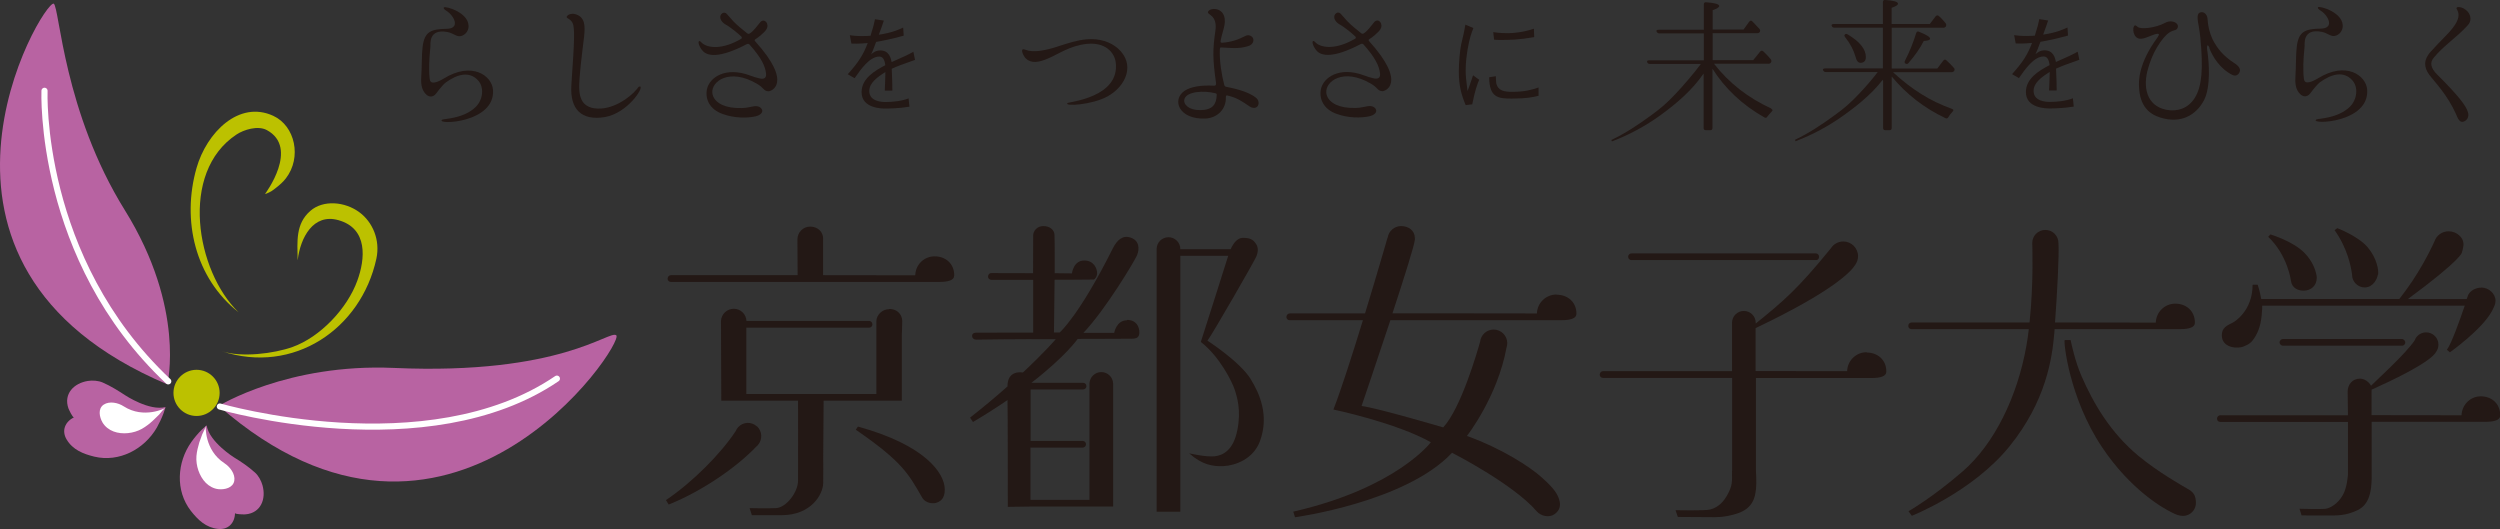 <?xml version="1.0" encoding="UTF-8"?><svg id="Layer_2" xmlns="http://www.w3.org/2000/svg" viewBox="0 0 240.4 50.87"><rect x="0" y="0" width="240.4" height="50.87" fill="#333333" stroke="none"/><defs><style>.cls-1,.cls-2,.cls-3{fill-rule:evenodd;}.cls-1,.cls-4{fill:#b863a2;}.cls-2{fill:#fff;}.cls-5{fill:none;stroke:#fff;stroke-linecap:round;stroke-width:.59px;}.cls-3{fill:#bcc100;}.cls-6{fill:#231815;}</style></defs><g id="_レイヤー_1"><path class="cls-1" d="M15.92,39.14s-.17.54-.19.59c-.18.48-.4.94-.65,1.39-1.21,2.09-3.63,3.36-6.01,2.79-1.07-.26-2.08-.66-2.67-1.66-.49-.83-.16-1.69.72-2.12-.13.06-.51-.78-.54-.86-.49-1.4.53-2.43,1.88-2.64.44-.07.99-.03,1.41.15.78.34,1.46.77,2.17,1.23,0,0,2.32,1.54,3.88,1.13"/><path class="cls-2" d="M15.91,39.23s-2.06,1.1-4.02-.16c-.52-.34-1.36-.53-1.92-.16-.58.39-.41,1.2-.11,1.72.24.4.63.7,1.06.86.85.32,1.93.19,2.72-.25.39-.22.75-.5,1.08-.81.2-.18.39-.37.59-.57.17-.18.38-.52.6-.63"/><path class="cls-1" d="M19.86,40.91s-.43.38-.46.41c-.36.36-.69.75-.99,1.17-1.4,1.96-1.56,4.7-.06,6.63.68.87,1.46,1.62,2.62,1.74.96.1,1.61-.55,1.63-1.53,0,.14.92.14,1.01.13,1.48-.13,2-1.49,1.63-2.8-.12-.43-.38-.92-.72-1.22-.63-.57-1.3-1.02-2.02-1.46,0,0-2.36-1.47-2.63-3.07"/><path class="cls-2" d="M19.78,40.95s-.15,2.33,1.81,3.6c.52.34,1.05,1.02.94,1.68-.12.69-.93.87-1.52.81-.46-.05-.89-.28-1.22-.61-.64-.65-.97-1.68-.9-2.58.04-.45.15-.89.28-1.32.09-.26.18-.51.28-.77.09-.23.31-.56.33-.81"/><path class="cls-3" d="M21.12,37.78c0,1.23-1,2.22-2.22,2.22-1.23,0-2.22-1-2.22-2.22s1-2.22,2.22-2.22,2.22.99,2.22,2.22"/><path class="cls-4" d="M5.17.35C4.14,0-11.07,25.48,16.09,36.96c0,0,1.79-7.29-4.08-16.74C6.13,10.77,5.73.77,5.17.35Z"/><path class="cls-4" d="M21.04,39.03s6.61-4.1,16.84-3.65c16.09.71,20.72-3.68,21.38-3.14.88.72-16.02,26.19-38.22,6.79Z"/><path class="cls-5" d="M21.14,39.09s19.96,5.8,32.41-2.68"/><path class="cls-5" d="M4.28,8.73s-.66,16.13,11.9,27.94"/><path class="cls-3" d="M25.5,18.63s3.31-4.41.16-6.12c-.87-.47-2.23-.03-2.91.42-5.54,3.65-3.89,13.16.19,17.1-4.19-3.3-5.48-8.85-4.04-13.88.97-3.39,4.07-6.54,7.38-5.01,2.1.97,2.76,4,1.21,6.01-.28.36-.61.65-.96.92-.37.29-.47.37-.96.57h-.07Z"/><path class="cls-3" d="M28.63,24.98c.26-2.12,1.49-4.49,3.91-3.81,2.87.8,2.58,3.75,1.82,5.82-.96,2.66-3.55,5.42-6.24,6.38-1.77.63-4.88,1.03-6.81.4,6.9,2.28,13.4-2.12,14.88-8.88.4-1.84-.38-3.55-1.62-4.47-1.41-1.05-3.51-1.22-4.74-.13-1.41,1.24-1.24,2.9-1.21,4.71Z"/><path class="cls-6" d="M82.5,41.02l-.21.3c4.48,3.08,5.07,4.24,6.38,6.52.37.64,1.17.57,1.33.52.34-.11.86-.32.85-1.31-.02-1.6-1.97-4.28-8.35-6.03Z"/><path class="cls-6" d="M72.78,41c-.52-.48-1.33-.44-1.8.08-.1.11-.17.23-.22.35-1.42,2.17-4.13,4.91-6.72,6.66l.26.43c3.34-1.35,6.61-3.66,8.44-5.59.05-.04.09-.08.13-.12.47-.53.44-1.34-.08-1.82Z"/><path class="cls-6" d="M91.76,26.51c.02-1.16-.84-1.86-1.88-1.86s-1.84.81-1.87,1.82h-1.09s-7.77-.01-7.77-.01c0,0,0-3.01,0-3.55s-.45-1.12-1.24-1.12c-.68,0-1.23.55-1.23,1.23,0,.07.02,3.44.02,3.44h-12.17s0,0-.01,0c-.18,0-.32.15-.32.33,0,.22.16.32.31.32h0s0,0,0,0h25.84c.83,0,1.4-.17,1.4-.59Z"/><path class="cls-6" d="M85.49,29.73c-.65,0-1.2.55-1.22,1.14v7.02h-12.5v-6.38s11.78,0,11.8,0c.17,0,.32-.11.32-.33,0-.18-.15-.32-.32-.32h-11.79c-.03-.65-.56-1.17-1.22-1.17s-1.19.52-1.23,1.16h0v.06h0s.03,7.62.03,7.62h2.42s4.96,0,4.96,0c0,0,.01,6.58,0,7.7-.01,1.12-1.14,2.58-2.12,2.63-.9.04-2.54,0-2.54,0l.22.68h2.88c2.81-.01,3.96-1.98,3.98-3.09.02-1.11,0-2.42,0-2.42l.04-5.5h5.07c1.74,0,2.45,0,2.45,0v-6.35s.04-.87.04-1.31c0-.48-.34-1.16-1.27-1.16Z"/><path class="cls-6" d="M108.37,30.8c-1.03,0-1.23,1.21-1.23,1.21h-2.96c2.14-2.25,4.95-6.96,5.16-7.47.26-.65.21-1.42-.64-1.7-.73-.24-1.28.22-1.7,1.06-3.23,6.47-5.1,8.07-5.1,8.07h-.55l.06-5.07s3.48,0,3.77-.02c.05,0,.32-.23.32-.63s-.3-1.18-1.2-1.2c-1.09-.03-1.22,1.24-1.22,1.24l-1.66-.02s.01-3.19-.02-3.7c-.03-.44-.4-.83-1.08-.83-.62,0-.97.51-.97.88s-.01,3.65-.01,3.65c0,0-3.75,0-4.03-.01-.16,0-.3.13-.3.34s.18.31.33.31c.19,0,4.01,0,4.01,0v5.07s-5.25.01-5.48.01-.4.09-.39.32c0,.22.18.35.39.35.11,0,4.02-.07,7.65-.04,0,0-1.08,1.26-3.16,3.2,0,0-1.5-.31-1.48,1.34-1.04.92-2.22,1.92-3.6,3l.28.42c1.24-.73,2.34-1.44,3.32-2.11.03,0,.03,10.27.03,10.27l2.18-.03h7.95v-.02h0v-11.82h0c-.03-.61-.53-1.09-1.14-1.09s-1.11.48-1.14,1.09h0v.05h0v11.15h-5.67v-5.03h4.98s.02,0,.04,0c.18,0,.32-.14.32-.32s-.14-.32-.32-.32c-.01,0-.02,0-.04,0h0s-4.97,0-4.97,0v-4.89s.01-.06.01-.06h5s.02,0,.04,0c.18,0,.32-.14.32-.32s-.14-.32-.32-.32c-.01,0-.02,0-.04,0h0s-4.93,0-4.93,0c3.3-2.55,4.45-4.22,4.45-4.22,2.69,0,5.05-.02,5.19-.02.46,0,.74-.1.74-.61s-.26-1.2-1.21-1.2Z"/><path class="cls-6" d="M120.26,36.44c-1.05-1.68-4.15-3.68-4.15-3.68.49-.65,4.6-7.79,4.72-8.14.1-.29.24-.78-.07-1.19-.18-.25-.38-.57-1.24-.56-.53,0-.91.5-1.18,1.09h-4.84v-.02h0c0-.62-.52-1.13-1.14-1.13s-1.13.5-1.14,1.13h0v25.27h2.28v-24.61h4.6s0,0,0,.01c-.25.83-2.63,8.27-2.63,8.27,1.83,1.42,3.03,3.88,3.25,4.57.23.69.65,2,.26,3.92-.38,1.92-1.38,2.43-2.21,2.51-.83.08-2.42-.29-2.42-.29,1.24,1.11,2.29,1.28,3.32,1.23,1.14-.06,2.85-.69,3.48-2.38.91-2.46,0-4.56-.9-6.01Z"/><path class="cls-6" d="M149.68,28.32c-1.03,0-1.86.81-1.89,1.82h-1.1s-7.86-.01-7.86-.01h-4.93c1.1-3.35,2.09-6.49,2.15-7.05.12-1.18.02-.25,0-.08,0-.04,0-.08,0-.11,0-.72-.6-1.15-1.32-1.15-.65,0-1.19.48-1.29,1.1h-.01s-.99,3.44-2.17,7.3h-7.22s0,0-.01,0c-.18,0-.32.14-.33.33,0,.22.16.32.31.32h7.05c-1.01,3.29-2.12,6.76-2.84,8.59,0,0,6.05,1.27,9.37,3.15,0,0-3.3,4.4-13.23,6.67l.17.54s10.63-1.44,15.1-6.2c0,0,5.88,2.99,8.15,5.64.38.44,1.18.64,1.71.26.45-.33.63-.75.45-1.37-.18-.59-.5-1.11-1.72-2.19-1.08-.97-3.73-2.72-7.16-3.96,0,0,2.94-3.74,3.81-8.51.04-.13.07-.26.07-.41,0-.72-.59-1.31-1.31-1.31-.67,0-1.23.51-1.3,1.16-.28,1.01-1.84,6.4-3.55,8.25,0,0-6.26-1.85-7.85-2.06,0,0,1.42-4.17,2.77-8.25h16.47c.84,0,1.41-.17,1.42-.59.02-1.16-.85-1.86-1.9-1.86Z"/><path class="cls-6" d="M174.92,24.69c0-.17-.12-.31-.28-.32-.16,0-17.74,0-17.74,0h0s-.01,0-.02,0c-.18,0-.32.14-.32.32s.14.32.32.32c0,0,.01,0,.02,0h0s17.74,0,17.74,0c.18,0,.28-.15.28-.32Z"/><path class="cls-6" d="M179.49,33.87c-1.01,0-1.84.81-1.87,1.82h-1.09s-7.71-.01-7.71-.01v-4.13c7.52-3.58,9.2-5.47,9.57-6.07.17-.24.28-.53.28-.84,0-.79-.64-1.42-1.42-1.42-.5,0-.94.26-1.19.65-3.19,3.93-4.59,5.11-7.23,7.24v-.06h0s0,0,0-.01c0-.63-.51-1.14-1.14-1.14s-1.14.51-1.14,1.14h0v4.65h-12.39s0,0-.01,0c-.18,0-.32.15-.32.33,0,.22.16.32.31.32h0s0,0,0,0h12.42v8.95h-.01c0,1.01.08,1.38-.48,2.36-.56.97-1.19,1.23-1.65,1.35-.46.12-3.3.06-3.3.06l.22.65s2.68.02,3.14.02,1.27.06,2.54-.34c1.58-.5,1.75-1.62,1.83-2.32.08-.7,0-1.85,0-1.85h0v-8.87h11.14c.83,0,1.39-.17,1.4-.59.02-1.16-.85-1.86-1.88-1.86Z"/><path class="cls-6" d="M209.17,29.2c-1.01,0-1.84.81-1.87,1.82h-1.08s-7.77-.01-7.77-.01h-.84c.2-2.63.41-6.54.33-7.64,0-.7-.56-1.26-1.26-1.26s-1.26.56-1.26,1.26c0,.04.15,3.82-.26,7.64h-11.33s0,0-.01,0c-.18,0-.32.14-.32.32,0,.22.16.32.31.32h11.28c-.06.54-.14,1.07-.23,1.59-.86,4.89-3.08,9.44-6.12,12.08-2.94,2.55-5.22,3.84-5.22,3.84l.32.44s5.82-2.29,9.36-6.64c3.54-4.35,4.14-8.49,4.35-11.01,0-.09.02-.2.02-.3h12.09c.83,0,1.39-.17,1.4-.59.02-1.16-.84-1.86-1.88-1.86Z"/><path class="cls-6" d="M210.42,47.04c-.59-.34-2.89-1.64-4.77-3.19-2.7-2.23-4.35-5.06-5.49-7.68-.61-1.4-.97-3.08-1.05-3.47h-.57c-.12.17.43,5.57,3.59,10.3,2.77,4.14,5.93,5.91,6.72,6.28.36.2.74.33,1.07.33.7,0,1.27-.59,1.24-1.29-.02-.6-.16-.95-.75-1.29Z"/><path class="cls-6" d="M231.29,32.92c0-.17-.18-.31-.28-.32-.11,0-11.51,0-11.51,0h0s0,0-.01,0c-.11,0-.29.15-.29.32s.17.32.29.32c0,0,0,0,.01,0h0s11.51,0,11.51,0c.12,0,.28-.12.28-.32Z"/><path class="cls-6" d="M222.71,26.27c-.06-.23-.26-1.08-1.12-1.96-1.11-1.13-3.27-1.77-3.27-1.77l-.21.23c1.9,1.81,2.19,4.25,2.19,4.25.09.65.63.93,1.22.93.7,0,1.27-.48,1.26-1.26,0-.14-.03-.28-.07-.41Z"/><path class="cls-6" d="M228.68,26.4c.06-.42-.11-1.54-.97-2.58-.89-1.09-2.95-1.88-2.95-1.88l-.27.19c1.25,1.74,1.59,3.54,1.68,4.25,0,0,0,0,0,0,0,.09.03.3.03.3h0c.13.55.63.98,1.22.96.8-.03,1.18-.83,1.24-1.25Z"/><path class="cls-6" d="M238.59,27.66c-.49,0-1.02.26-1.23.67h-.01s-.07.2-.09.26c-.01.05-.04.11-.06.17h-5.66c5.33-3.94,5.2-4.5,5.2-4.5,0,0,.09-.26.14-.63.1-.76-.64-1.39-1.42-1.39-.64,0-1.18.41-1.36.97-1.43,3.12-3.02,5.05-3.38,5.54h-13.28c-.12-.71-.34-1.37-.34-1.37h-.49c0,2.59-1.85,3.61-1.85,3.61-.68.34-1.11.53-1.11,1.27,0,.7.59,1.22,1.6,1.16.18-.01.35-.04.51-.11.51-.2.77-.38,1.12-.97.51-.87.59-1.71.65-2.62,0-.1,0-.22,0-.33h19.48c-.47,1.39-1.3,3.71-1.72,4.24l.29.25s3.06-2.17,4.03-3.94c.21-.42.36-.68.36-1.01,0-.7-.66-1.28-1.36-1.28Z"/><path class="cls-6" d="M238.55,38.11c-1,0-1.81.81-1.85,1.82h-1.07s-7.58-.01-7.58-.01v-2.13c0-.11.01-.26,0-.32,1.64-.73,5.73-2.63,6.23-3.67h0c.13-.19.2-.42.2-.66,0-.65-.53-1.18-1.18-1.18-.45,0-.84.25-1.04.62,0,0,0,0,0,.01-.02.03-.03.06-.04.1-.81,1.27-3.89,4.05-4.22,4.4-.21-.37-.62-.68-1.07-.68-.7,0-1.18.55-1.18,1.25,0,.09.03,2.27.03,2.27h-12.26s0,0-.01,0c-.18,0-.32.14-.32.32,0,.22.15.32.3.32h12.29v5.03s-.06,1.24-.49,2c-.47.84-1.22,1.26-1.64,1.32-.42.06-2.53,0-2.53,0l.2.64s1.97.02,2.63.01c.65-.01,1.57.06,2.77-.52,1.2-.59,1.31-1.99,1.34-3.02v-5.47h10.97c.82,0,1.38-.17,1.39-.59.02-1.16-.83-1.86-1.86-1.86Z"/><path class="cls-6" d="M42.5,11.52c.12-.12,2.07-.07,3.26-1.25.68-.68.83-1.88.2-2.55-.8-.87-1.95-.63-3.12.23-.14.1-.59.61-.86.99-.49.68-1.13.25-1.38-.46-.1-.3-.11-.72-.1-.9.08-1.31.04-2.3.14-3.09.18-1.47.83-1.69,2.3-1.72,1.38-.01.72-1.29-.03-1.74-.16-.11-.3-.22-.23-.31.11-.18,2.61.52,2.36,1.99-.1.53-.67.94-1.16.71-.39-.19-.61-.3-.86-.34-1.84-.35-1.61,1.18-1.63,1.39-.16,1.53-.12,2.21-.11,2.68.01.22.05.46.05.48.07.57.8.25,1.35-.08,2.68-1.66,4.64-.3,4.73,1.12.19,3.17-5.46,3.35-4.92,2.86Z"/><path class="cls-6" d="M57.15,10.41c1.69.26,3.45-1.05,4.07-1.82.16-.2.19-.29.33-.27.4.07-1.2,2.57-3.4,2.94-2.26.37-3.34-.78-3.21-3.02.04-.97.38-4.74.22-5.61-.08-.98-.93-.78-.59-1.13.1-.12.41-.23.71-.15,1.01.26.99,1.16.89,2.15,0,0-.35,2.81-.39,3.45-.14,1.62-.31,3.21,1.39,3.47Z"/><path class="cls-6" d="M70.53,2.06c.31.33.89.8,1.29,1.12.05.04.14.11.26.05.41-.25.71-.73,1.04-1.11.1-.12.28-.18.42-.11.08.04.16.11.22.25.08.22.07.48-.27.82-.18.19-.54.5-.83.68-.15.08-.08.16-.05.2,3.73,4.13,1.48,4.85,1.27,4.82-.5-.05-.39-.33-1.12-.74-2.63-1.53-4.39-.2-4.26.91.08.72.84,1.35,2.26,1.43.97.04.99-.03,1.68-.15.57-.11.84.19.86.42.01.23-.26.45-.61.53-.82.19-2.08.2-3.23-.23-1.16-.42-1.68-1.36-1.48-2.37.22-1.09,1.74-2.22,4.15-1.32.31.12.52.18.83.26.5.14.79,0,.69-.54-.08-.59-.4-1.39-1.59-2.71-.07-.08-.18-.05-.22-.04-2.72,1.43-3.79,1.13-4.22.71-.35-.35-.54-.9-.4-.98.11-.05.19.11.34.22.52.41,1.84.65,3.73-.46.03-.03.08-.11,0-.2-.26-.25-.98-.87-1.53-1.17-.54-.32-.65-.84-.3-1.08.13-.09.32-.06.42.06l.65.73Z"/><path class="cls-6" d="M87.45,10.26c-.99.17-2.1.18-2.29.18-.33,0-2.31,0-2.31-1.58,0-1.33,1.3-2.07,2.28-2.59-.04-.28-.12-.83-.57-.83-.92,0-1.75,1.17-2.38,2.08l-.66-.38c1.04-1.16,1.49-1.87,1.92-3-.89.08-1.29.06-1.57.05l-.15-.8c.32.04.62.08,1.18.08.39,0,.6-.02.81-.03.26-.81.35-1.19.43-1.59l.85.13c-.11.36-.22.64-.48,1.36,1.31-.2,1.93-.5,2.34-.69l.05.78c-1.3.35-1.89.47-2.65.6-.29.79-.36.94-.48,1.2.13-.12.41-.38.88-.38.87,0,1.02.78,1.09,1.12,1.29-.57,1.51-.67,2.09-.99l.16.78c-1.3.46-1.56.55-2.24.85.05,1.05.05,1.31.06,2.1h-.73c0-.09.02-.48.03-.72.02-.42.02-.69.03-1.06-.79.49-1.55,1.05-1.55,1.82,0,.98,1.12,1.06,1.56,1.06.7,0,1.57-.09,2.22-.35l.08.8Z"/><path class="cls-6" d="M129.57,2.05c.31.33.89.8,1.29,1.12.05.04.14.11.26.05.41-.25.71-.73,1.04-1.11.1-.12.28-.18.42-.11.08.04.16.11.22.25.08.22.07.48-.27.82-.18.19-.54.5-.83.68-.15.08-.08.16-.05.2,3.73,4.13,1.48,4.85,1.27,4.82-.5-.05-.39-.33-1.12-.74-2.63-1.53-4.39-.2-4.26.91.08.72.84,1.35,2.26,1.43.97.04.99-.03,1.68-.15.57-.11.84.19.86.42.01.23-.26.45-.61.53-.82.19-2.08.2-3.23-.23-1.16-.42-1.68-1.36-1.48-2.37.22-1.09,1.74-2.22,4.15-1.32.31.12.52.18.83.26.5.14.79,0,.69-.54-.08-.59-.4-1.39-1.59-2.71-.07-.08-.18-.05-.22-.04-2.72,1.43-3.79,1.13-4.22.71-.35-.35-.54-.9-.4-.98.11-.05.19.11.34.22.52.41,1.84.65,3.73-.46.03-.03.08-.11,0-.2-.26-.25-.98-.87-1.53-1.17-.54-.32-.65-.84-.3-1.08.13-.09.32-.06.42.06l.65.73Z"/><path class="cls-6" d="M101.68,4.48c1.06-.34,1.84-.61,2.81-.7,1.25-.11,2.3.26,3,.87,1.72,1.52.8,3.63-.99,4.62-1.51.83-4.22.98-3.85.64.14-.12,5.05-.54,4.64-3.9-.12-.96-.99-1.97-2.78-1.79-1.65.18-2.7.97-3.72,1.4-.9.39-1.62.5-2.14.01-.25-.25-.57-.94-.2-.89.25.02.75.54,3.24-.26Z"/><path class="cls-6" d="M116.94,8.03c-.34-2.4-.33-3.27-.07-5.05.23-1.58-.82-1.53-.71-1.84.2-.52,2.12-.49,1.5,1.65-.26.91-.29,1.16-.29,1.16-.01.08.01.16.14.16.83-.05,1.58-.3,2.22-.64.3-.18.64-.03.75.18.12.22.04.63-.44.78-.97.31-1.81.16-2.49.14-.18-.01-.23-.04-.25.15-.05,1.06.15,2.4.42,3.43.03.11.08.18.2.2.5.1,2.14.41,2.9,1.09.25.22.26.59.1.79-.18.2-.49.19-.78-.01-.72-.49-1.16-.8-2.08-1.03-.15-.04-.18.01-.18.15.04,1.18-.83,2-1.96,2.06-2.56.11-3.27-1.8-2.02-2.66.57-.39,1.57-.57,2.82-.5.15,0,.23-.03.2-.19ZM113.9,9.51c-.16.5.4,1.09,1.51,1.08,1.18-.01,1.55-.54,1.59-1.43,0-.12-.01-.16-.12-.19-1.14-.29-2.74-.18-2.98.54Z"/><path class="cls-6" d="M141.68,2.7c-.18.47-.37.95-.55,2.02-.11.66-.19,1.35-.19,2.02,0,.56.05,1,.11,1.46.04.31.05.35.07.55.13-.33.21-.55.53-1.51l.59.43c-.15.35-.39.94-.67,2.36l-.63.08c-.43-1.04-.66-1.87-.66-3.24,0-.87.11-2.07.23-2.62.22-.95.25-1.05.29-1.28.08-.44.09-.49.11-.6l.78.33ZM143.84,7.32c0,.1.02.58.04.67.16.76.8.84,1.53.84,1.22,0,1.87-.19,2.54-.42v.8c-.54.13-1.11.27-2.58.27-1.3,0-2.16-.09-2.17-2.05l.64-.1ZM143.59,3.09c.27.04.68.1,1.46.1.5,0,1.5-.1,2.45-.43l.03.81c-1.56.27-2.31.27-3.35.27-.27,0-.37-.01-.51-.03l-.08-.71Z"/><path class="cls-6" d="M180.63,6.93h-5.06c-.12,0-.21-.06-.26-.17-.05-.12.02-.18.2-.18h5.55v-3.92h-4.67c-.13,0-.21-.06-.25-.17-.03-.06-.02-.1.01-.13.04-.03.1-.05.18-.05h4.73V.21c0-.16.08-.23.24-.21.81.05,1.21.17,1.21.36,0,.12-.2.25-.61.39v1.56h3.67l.56-.74c.1-.11.2-.12.31-.03.12.1.23.21.34.33.11.12.21.23.31.36.07.1.08.2.03.31-.06.08-.14.13-.25.13h-4.96v3.92h4.38l.57-.75c.1-.13.2-.14.31-.04.22.2.46.44.71.72.09.09.1.2.03.31-.06.07-.13.11-.24.11h-5.63l.1.1c.82.75,1.68,1.42,2.59,1.99.91.58,1.9,1.05,2.97,1.44.17.06.18.15.04.29-.16.16-.28.33-.38.5-.07.13-.17.16-.29.1-2.04-.97-3.75-2.3-5.16-4v4.94c0,.15-.07.22-.22.22h-.39c-.15,0-.22-.07-.22-.22v-4.52M177.41,3.31c.06-.06.15-.06.27,0,1.16.7,1.74,1.42,1.74,2.17,0,.37-.17.56-.52.56-.21,0-.37-.18-.46-.54-.19-.68-.52-1.31-1-1.91-.1-.12-.11-.21-.03-.28ZM183.24,6.12c-.1-.06-.12-.15-.06-.28.21-.41.41-.83.59-1.28.18-.44.34-.9.49-1.37.05-.16.14-.2.29-.13.7.28,1.05.5,1.05.66,0,.12-.2.2-.61.22-.35.69-.84,1.39-1.46,2.11-.08.11-.18.13-.28.07Z"/><path class="cls-6" d="M199.41,10.25c-.99.17-2.1.18-2.29.18-.33,0-2.31,0-2.31-1.58,0-1.33,1.3-2.07,2.28-2.59-.04-.28-.12-.83-.57-.83-.92,0-1.75,1.17-2.38,2.08l-.66-.38c1.04-1.16,1.49-1.87,1.92-3-.89.08-1.29.06-1.57.05l-.15-.8c.32.04.62.08,1.18.08.39,0,.6-.02.81-.03.26-.81.35-1.19.43-1.59l.85.13c-.11.36-.22.64-.48,1.36,1.31-.2,1.93-.5,2.34-.69l.05.78c-1.3.35-1.89.47-2.65.6-.29.79-.36.94-.48,1.2.13-.12.41-.38.88-.38.87,0,1.02.78,1.09,1.12,1.29-.57,1.51-.67,2.09-.99l.16.78c-1.3.46-1.56.55-2.24.85.05,1.05.05,1.31.06,2.1h-.73c0-.09.02-.48.03-.72.02-.42.02-.69.03-1.06-.79.49-1.55,1.05-1.55,1.82,0,.98,1.12,1.06,1.56,1.06.7,0,1.57-.09,2.22-.35l.08.8Z"/><path class="cls-6" d="M212.48,4.64c-.17-.43-.31-.37-.23.21.16,1.02.37,3.52-.33,4.82-.77,1.43-2.23,2.24-4.16,1.64-1.14-.34-2-1.16-2.07-2.95-.03-.51-.1-2.22,1.79-4.78.2-.29.2-.44-.39-.24-.7.26-.74.3-1.02.36-.86.21-1.02-.77-.9-1.1.09-.21.17-.21.41,0,.29.23,1.66.11,2.63-.41.69-.37,1.49.1,1.13.59-.16.21-.59.04-1.23.8-1.13,1.32-1.5,2.83-1.62,3.26-.46,1.89.14,3.56,2.14,3.76.64.06,1.73-.06,2.44-1.22.66-1.07.81-2.79.51-5.79-.09-.84-.16-1.07-.23-1.53-.07-.5-.03-.8.24-.87.3-.09.64.13.69.63.04.79.27,1.62.63,2.24.29.5.79,1.27,1.93,2,.59.36.56.69.56.69-.01.27-.29.67-.73.46-1.22-.61-1.9-1.77-2.22-2.57Z"/><path class="cls-6" d="M222.72,11.5c.12-.12,2.07-.07,3.26-1.25.68-.68.83-1.88.2-2.55-.8-.87-1.95-.63-3.12.23-.14.1-.59.61-.86.99-.49.68-1.13.25-1.38-.46-.1-.3-.11-.72-.1-.9.08-1.31.04-2.3.14-3.09.18-1.47.83-1.69,2.3-1.72,1.38-.01.72-1.29-.03-1.74-.16-.11-.3-.22-.23-.31.11-.18,2.61.52,2.36,1.99-.1.53-.67.94-1.16.71-.39-.19-.61-.3-.86-.34-1.84-.35-1.61,1.18-1.63,1.39-.16,1.53-.12,2.21-.11,2.68.01.22.05.46.05.48.07.57.8.25,1.35-.08,2.68-1.66,4.64-.3,4.73,1.12.19,3.17-5.46,3.35-4.92,2.86Z"/><path class="cls-6" d="M236.93,11.69c-.41.16-.59-.31-.78-.76-.78-1.76-2.1-3.15-2.32-3.45-.67-.75-.84-1.48-.33-2.21.2-.29.29-.34.6-.69.84-.94,2.1-1.97,2.29-2.91.12-.63-.27-.8-.15-.94.11-.11.45-.03.64.07.68.35.91,1.1.42,1.63-1.06,1.18-2.33,1.96-3.28,3.13-.37.45-.31.97.34,1.61,2,1.99,2.81,3.02,2.97,3.66.12.48-.16.76-.41.86Z"/><path class="cls-6" d="M180.75,6.68c-.63.85-1.28,1.6-2.01,2.37-.82.86-1.35,1.33-2.39,2.08-1.18.86-2.41,1.68-3.74,2.31l.05.14c1.66-.63,3.23-1.48,4.67-2.52,1.6-1.15,3.04-2.35,4.16-4"/><path class="cls-6" d="M170.34,10.44c-2.25-1.03-4.09-2.47-5.52-4.31h5.23c.11,0,.2-.04.25-.13.06-.11.05-.21-.03-.31-.21-.26-.45-.51-.71-.75-.11-.1-.21-.09-.31.03l-.66.81h-3.9v-2.59h4.29c.11,0,.19-.04.24-.11.06-.12.04-.22-.04-.31-.24-.26-.46-.5-.67-.71-.1-.11-.2-.1-.31.03l-.54.75h-2.97V.98c.42-.15.63-.28.63-.4,0-.18-.41-.3-1.24-.36-.16-.02-.24.05-.24.21v2.43h-4.35c-.08,0-.14.02-.18.05-.04.03-.04.08-.01.13.06.11.14.17.25.17h4.29v2.59h-5.26c-.18,0-.24.07-.18.2.05.1.13.15.25.15h4.89v.02c-.63.85-1.74,2.15-2.46,2.9-.82.86-1.35,1.33-2.39,2.08-1.18.86-2.41,1.68-3.74,2.31l.05.14c1.66-.63,3.23-1.48,4.67-2.52,1.57-1.14,3.04-2.4,4.15-4.01h0v5.24c0,.14.07.21.22.21h.42c.14,0,.21-.07.21-.21v-5.7c1.21,1.91,2.87,3.48,4.99,4.68.12.07.22.05.29-.08.11-.15.25-.3.4-.46.14-.12.13-.22-.04-.29Z"/></g></svg>